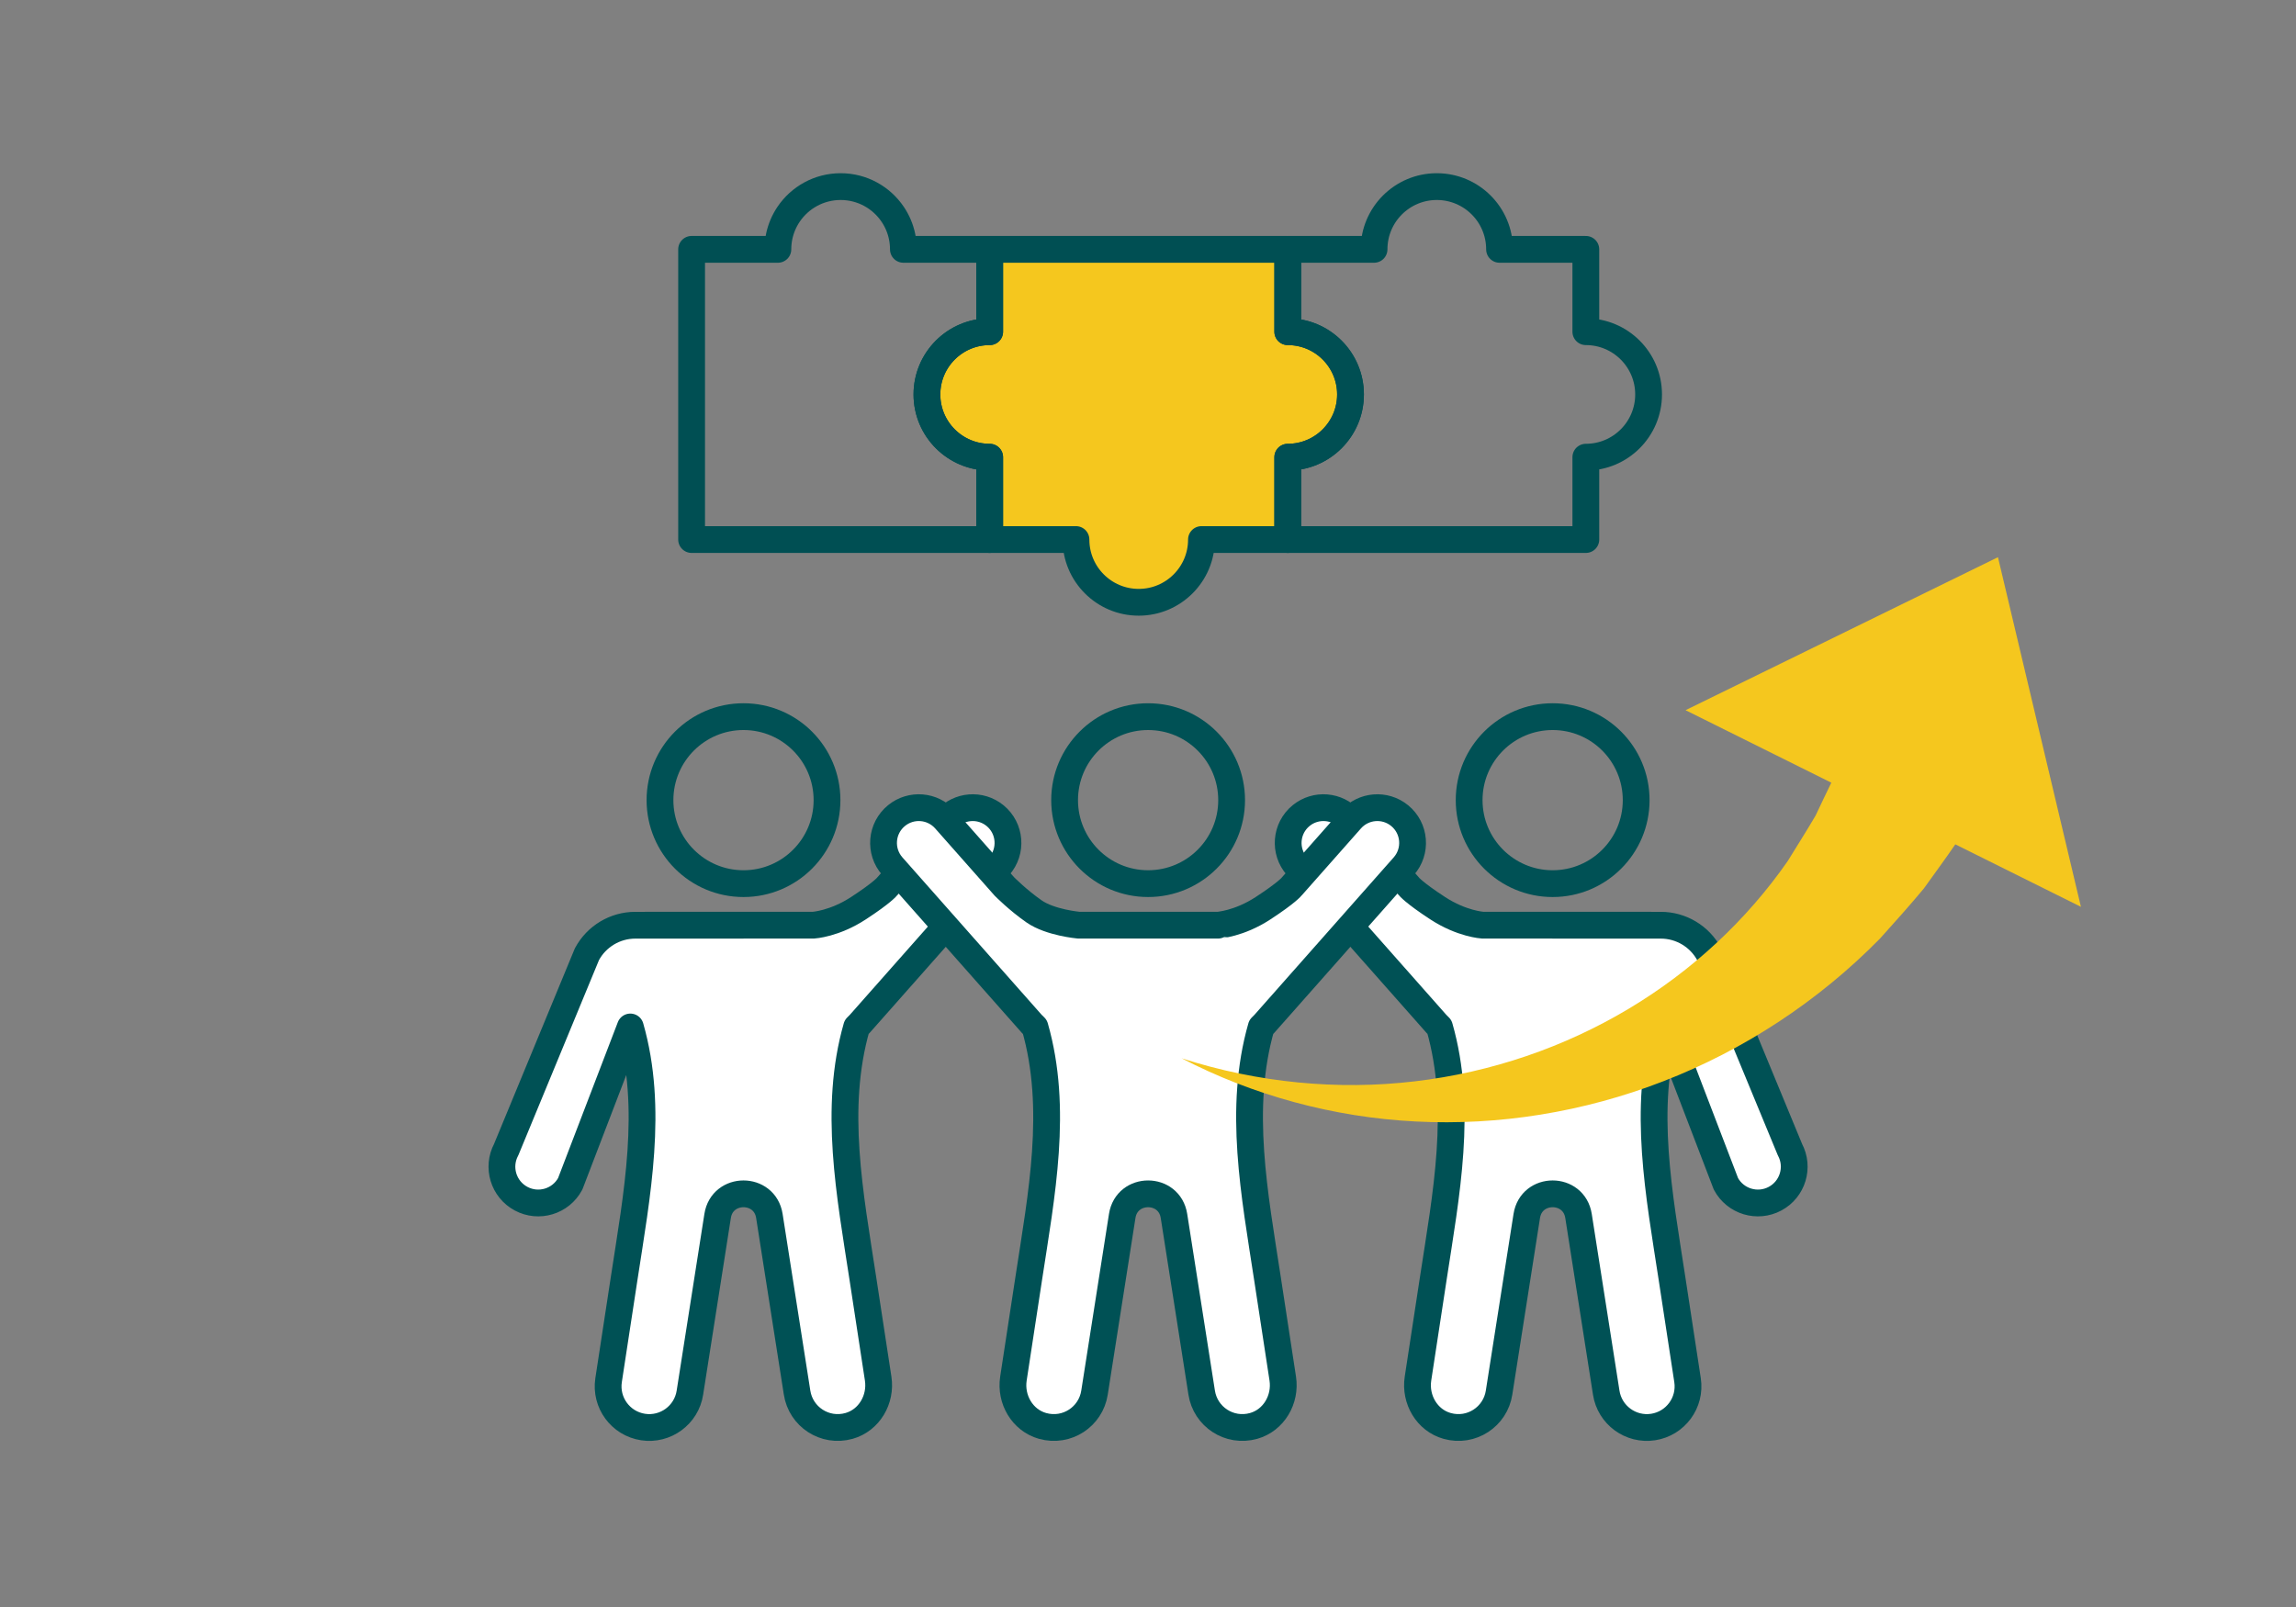 <?xml version="1.0" encoding="utf-8"?>
<!-- Generator: Adobe Illustrator 16.0.3, SVG Export Plug-In . SVG Version: 6.00 Build 0)  -->
<!DOCTYPE svg PUBLIC "-//W3C//DTD SVG 1.1 Tiny//EN" "http://www.w3.org/Graphics/SVG/1.1/DTD/svg11-tiny.dtd">
<svg version="1.1" baseProfile="tiny" id="_x30_3" xmlns="http://www.w3.org/2000/svg" xmlns:xlink="http://www.w3.org/1999/xlink"
	 x="0px" y="0px" width="300px" height="210px" viewBox="0 0 300 210" xml:space="preserve">
<rect x="0" y="0" width="300" height="210" fill="#808080" stroke="none"/>
<g>
	<path fill="#F5C71E" d="M167.688,43.173V32.412h-38.947v10.761c-4.528,0-8.199,3.672-8.199,8.2c0,4.529,3.671,8.2,8.199,8.2v10.762
		h11.274c0,4.528,3.671,8.199,8.199,8.199s8.199-3.671,8.199-8.199h11.274V59.572c4.528,0,8.2-3.671,8.2-8.2
		C175.889,46.845,172.217,43.173,167.688,43.173z"/>
	<path fill="none" stroke="#005155" stroke-width="3.5" stroke-linecap="round" stroke-linejoin="round" stroke-miterlimit="10" d="
		M166.609,117.309"/>
	<g>
		
			<path fill="#FFFFFF" stroke="#005155" stroke-width="3.5" stroke-linecap="round" stroke-linejoin="round" stroke-miterlimit="10" d="
			M112.328,133.804l18.221-20.603c1.732-1.959,1.488-4.965-0.536-6.619l0,0c-1.916-1.564-4.726-1.337-6.364,0.516l-7.732,8.743
			c0,0-0.598,0.784-3.752,2.843c-3.154,2.061-5.88,2.215-5.88,2.215h-9.138v0.004l-14.134,0.003
			c-2.646,0.001-5.077,1.458-6.325,3.791l-10.545,25.526c-1.235,2.311-0.364,5.184,1.946,6.419s5.184,0.364,6.419-1.946
			l7.853-20.493v0.001c3.056,10.681,0.867,21.896-0.812,32.879l-2.029,13.273c-0.448,2.935,1.566,5.676,4.501,6.125
			c2.934,0.448,5.676-1.566,6.125-4.501l3.62-23.081c0.302-1.928,1.841-2.892,3.381-2.892c1.539,0,3.079,0.964,3.381,2.892
			l3.619,23.081c0.482,3.152,3.612,5.244,6.784,4.358c2.646-0.739,4.226-3.468,3.811-6.184l-1.998-13.072
			c-1.679-10.982-3.868-22.198-0.812-32.88L112.328,133.804z"/>
		
			<circle fill="none" stroke="#005155" stroke-width="3.5" stroke-linecap="round" stroke-linejoin="round" stroke-miterlimit="10" cx="97.147" cy="104.561" r="10.912"/>
	</g>
	<g>
		
			<path fill="#FFFFFF" stroke="#005155" stroke-width="3.5" stroke-linecap="round" stroke-linejoin="round" stroke-miterlimit="10" d="
			M187.692,133.804l-18.222-20.603c-1.731-1.959-1.488-4.965,0.537-6.619l0,0c1.916-1.564,4.725-1.337,6.363,0.516l7.732,8.743
			c0,0,0.598,0.784,3.752,2.843c3.154,2.061,5.88,2.215,5.88,2.215h9.138v0.004l14.134,0.003c2.646,0.001,5.077,1.458,6.325,3.791
			l10.545,25.526c1.235,2.311,0.363,5.184-1.946,6.419s-5.184,0.364-6.419-1.946l-7.854-20.493v0.001
			c-3.056,10.681-0.866,21.896,0.813,32.879l2.028,13.273c0.448,2.935-1.566,5.676-4.501,6.125
			c-2.934,0.448-5.676-1.566-6.125-4.501l-3.619-23.081c-0.303-1.928-1.842-2.892-3.381-2.892s-3.078,0.964-3.381,2.892
			l-3.619,23.081c-0.482,3.152-3.612,5.244-6.783,4.358c-2.646-0.739-4.227-3.468-3.812-6.184l1.997-13.072
			c1.68-10.982,3.869-22.198,0.813-32.88L187.692,133.804z"/>
		
			<circle fill="none" stroke="#005155" stroke-width="3.5" stroke-linecap="round" stroke-linejoin="round" stroke-miterlimit="10" cx="202.873" cy="104.561" r="10.912"/>
	</g>
	<g>
		<g>
			<g>
				<g>
					
						<circle fill="none" stroke="#005155" stroke-width="3.5" stroke-linecap="round" stroke-linejoin="round" stroke-miterlimit="10" cx="150.015" cy="104.561" r="10.911"/>
				</g>
			</g>
		</g>
		
			<path fill="#FFFFFF" stroke="#005155" stroke-width="3.5" stroke-linecap="round" stroke-linejoin="round" stroke-miterlimit="10" d="
			M165.032,118.684c3.154-2.059,3.752-2.843,3.752-2.843l7.731-8.743c1.639-1.853,4.449-2.08,6.365-0.516l0,0
			c2.024,1.654,2.268,4.66,0.535,6.619l-18.221,20.603l-0.396,0.398l0,0c-3.056,10.682-0.866,21.897,0.812,32.88l1.998,13.072
			c0.416,2.716-1.164,5.444-3.811,6.184c-3.172,0.887-6.302-1.206-6.784-4.358l-3.619-23.081c-0.604-3.855-6.157-3.855-6.762,0
			l-3.62,23.081c-0.482,3.152-3.612,5.245-6.784,4.358c-2.646-0.739-4.226-3.468-3.811-6.184l1.998-13.072
			c1.678-10.982,3.868-22.198,0.812-32.879v-0.001l-0.404-0.398l-18.221-20.603c-1.732-1.959-1.488-4.965,0.537-6.619l0,0
			c1.916-1.564,4.725-1.337,6.364,0.516l7.732,8.743c0,0,1.764,1.787,3.877,3.257c2.113,1.47,5.819,1.801,5.819,1.801h18.22
			C159.152,120.898,161.879,120.744,165.032,118.684z"/>
	</g>
	<path fill="none" stroke="#004F53" stroke-width="3.5" stroke-linecap="round" stroke-linejoin="round" stroke-miterlimit="10" d="
		M168.261,43.346V32.584h-38.947v10.762c-4.528,0-8.199,3.671-8.199,8.199s3.671,8.199,8.199,8.199v10.762h11.274
		c0,4.528,3.671,8.199,8.199,8.199s8.199-3.671,8.199-8.199h11.274V59.744c4.528,0,8.199-3.671,8.199-8.199
		S172.789,43.346,168.261,43.346z"/>
	<g>
		
			<path fill="none" stroke="#004F53" stroke-width="3.5" stroke-linecap="round" stroke-linejoin="round" stroke-miterlimit="10" d="
			M207.208,43.346V32.584h-11.274c0-4.529-3.671-8.199-8.199-8.199s-8.199,3.67-8.199,8.199h-11.274v10.762
			c4.528,0,8.199,3.671,8.199,8.199s-3.671,8.199-8.199,8.199v10.762h38.947V59.744c4.528,0,8.199-3.671,8.199-8.199
			S211.736,43.346,207.208,43.346z"/>
	</g>
	<g>
		
			<path fill="none" stroke="#004F53" stroke-width="3.5" stroke-linecap="round" stroke-linejoin="round" stroke-miterlimit="10" d="
			M121.114,51.545c0-4.528,3.671-8.199,8.199-8.199V32.584h-11.274c0-0.566-0.057-1.119-0.167-1.653
			c-0.109-0.534-0.27-1.048-0.478-1.539s-0.461-0.957-0.756-1.393c-1.474-2.181-3.969-3.614-6.799-3.614s-5.326,1.434-6.799,3.614
			c-0.295,0.437-0.549,0.902-0.756,1.393s-0.369,1.005-0.478,1.539c-0.109,0.534-0.167,1.086-0.167,1.653H90.366v37.922h38.947
			V59.744C124.785,59.744,121.114,56.073,121.114,51.545z"/>
	</g>
	<g>
		<path fill="#F5C71E" d="M233.582,112.53c-5.336,7.673-12.455,14.331-20.806,19.312c-8.343,4.988-17.909,8.297-27.933,9.467
			c-10.018,1.185-20.483,0.198-30.449-3.012c9.284,4.822,19.779,7.713,30.595,8.258c10.811,0.561,21.917-1.205,32.347-5.258
			c10.43-4.039,20.187-10.377,28.305-18.643c1.924-2.145,3.874-4.309,5.738-6.553c1.352-1.911,2.778-3.804,4.104-5.764l16.415,8.165
			l-10.84-45.688l-40.82,19.992l19.046,9.474c-0.677,1.427-1.385,2.845-2.057,4.301C236.061,108.57,234.813,110.53,233.582,112.53z"
			/>
	</g>
</g>
<rect x="236.821" y="-97.22" width="36.357" height="77.305"/>
<rect x="26.821" y="-97.22" width="36.357" height="77.305"/>
</svg>
